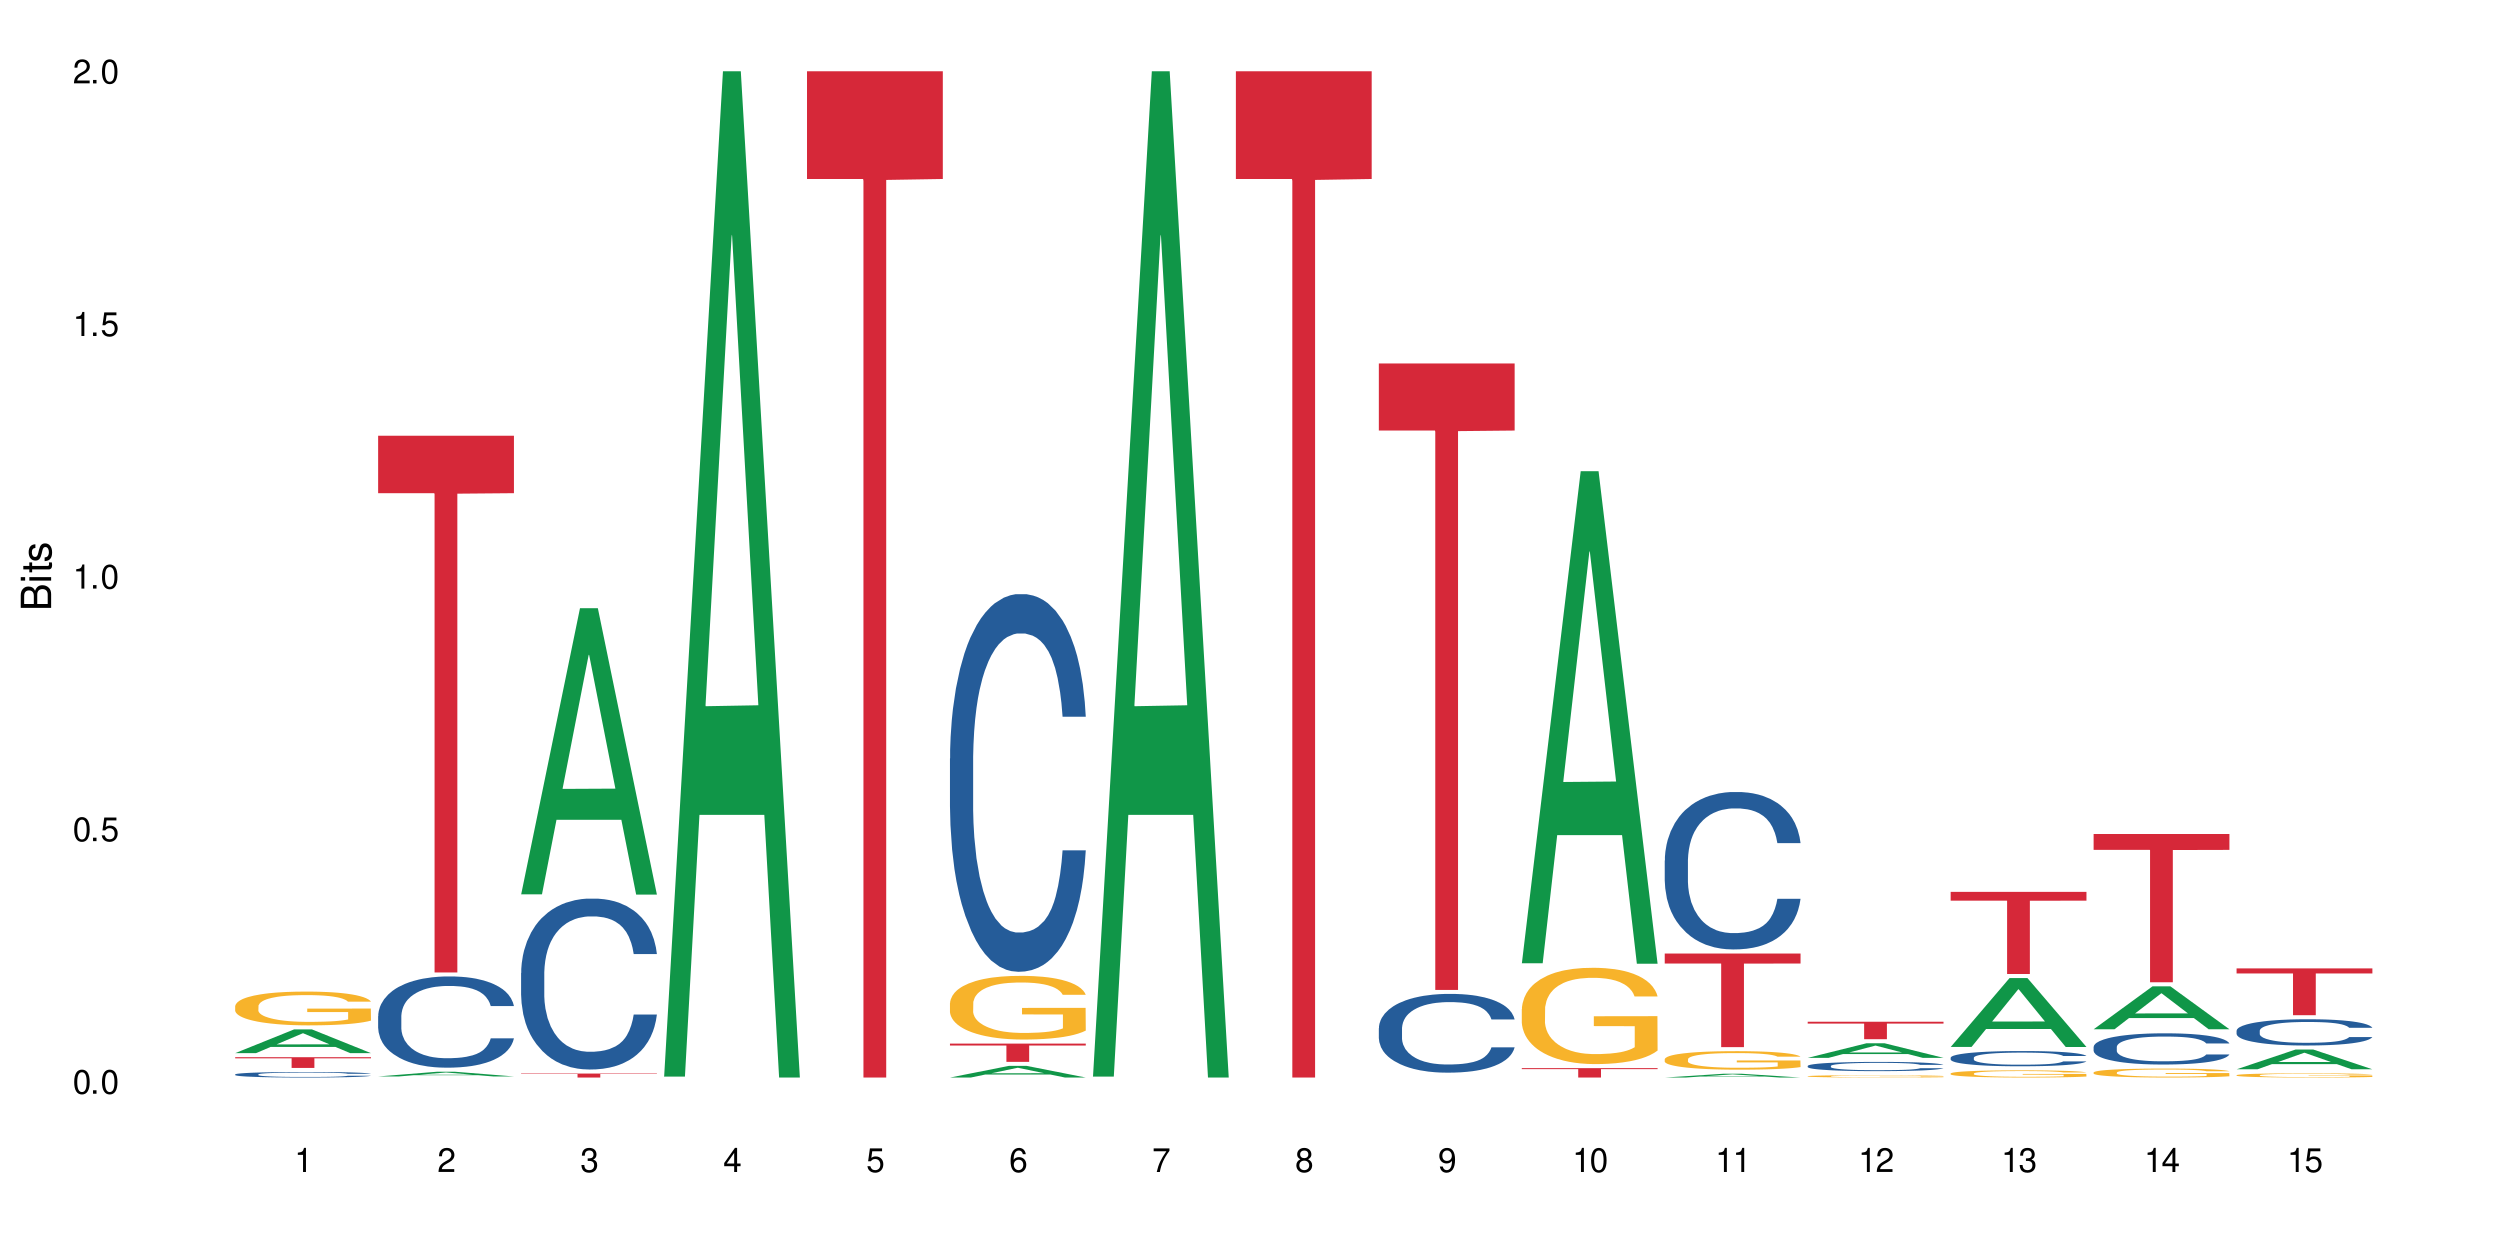 <?xml version="1.0" encoding="UTF-8"?>
<svg xmlns="http://www.w3.org/2000/svg" xmlns:xlink="http://www.w3.org/1999/xlink" width="720" height="360" viewBox="0 0 720 360">
<defs>
<g>
<g id="glyph-0-0">
</g>
<g id="glyph-0-1">
<path d="M 2.641 -6.938 C 2 -6.938 1.422 -6.656 1.078 -6.172 C 0.641 -5.562 0.406 -4.641 0.406 -3.359 C 0.406 -1.016 1.188 0.219 2.641 0.219 C 4.078 0.219 4.859 -1.016 4.859 -3.297 C 4.859 -4.641 4.656 -5.547 4.203 -6.172 C 3.844 -6.656 3.281 -6.938 2.641 -6.938 Z M 2.641 -6.188 C 3.547 -6.188 4 -5.25 4 -3.375 C 4 -1.406 3.562 -0.484 2.625 -0.484 C 1.734 -0.484 1.281 -1.438 1.281 -3.344 C 1.281 -5.25 1.734 -6.188 2.641 -6.188 Z M 2.641 -6.188 "/>
</g>
<g id="glyph-0-2">
<path d="M 1.828 -1 L 0.828 -1 L 0.828 0 L 1.828 0 Z M 1.828 -1 "/>
</g>
<g id="glyph-0-3">
<path d="M 4.562 -6.797 L 1.062 -6.797 L 0.547 -3.094 L 1.328 -3.094 C 1.719 -3.562 2.047 -3.734 2.578 -3.734 C 3.484 -3.734 4.062 -3.109 4.062 -2.094 C 4.062 -1.125 3.484 -0.531 2.578 -0.531 C 1.828 -0.531 1.375 -0.906 1.188 -1.672 L 0.328 -1.672 C 0.453 -1.109 0.547 -0.844 0.75 -0.594 C 1.125 -0.078 1.828 0.219 2.594 0.219 C 3.969 0.219 4.922 -0.781 4.922 -2.219 C 4.922 -3.562 4.031 -4.484 2.719 -4.484 C 2.25 -4.484 1.859 -4.359 1.469 -4.062 L 1.734 -5.969 L 4.562 -5.969 Z M 4.562 -6.797 "/>
</g>
<g id="glyph-0-4">
<path d="M 2.484 -4.938 L 2.484 0 L 3.328 0 L 3.328 -6.938 L 2.766 -6.938 C 2.469 -5.875 2.281 -5.734 0.984 -5.562 L 0.984 -4.938 Z M 2.484 -4.938 "/>
</g>
<g id="glyph-0-5">
<path d="M 4.859 -0.828 L 1.281 -0.828 C 1.359 -1.406 1.672 -1.781 2.5 -2.281 L 3.469 -2.828 C 4.406 -3.344 4.906 -4.062 4.906 -4.906 C 4.906 -5.484 4.672 -6.031 4.266 -6.406 C 3.859 -6.766 3.375 -6.938 2.719 -6.938 C 1.859 -6.938 1.219 -6.625 0.844 -6.031 C 0.609 -5.672 0.5 -5.234 0.484 -4.531 L 1.328 -4.531 C 1.359 -5.016 1.406 -5.281 1.531 -5.516 C 1.75 -5.938 2.188 -6.203 2.703 -6.203 C 3.469 -6.203 4.031 -5.641 4.031 -4.891 C 4.031 -4.344 3.719 -3.859 3.125 -3.516 L 2.234 -3 C 0.812 -2.172 0.406 -1.531 0.328 -0.016 L 4.859 -0.016 Z M 4.859 -0.828 "/>
</g>
<g id="glyph-0-6">
<path d="M 2.125 -3.188 L 2.578 -3.188 C 3.5 -3.188 3.984 -2.766 3.984 -1.922 C 3.984 -1.062 3.469 -0.531 2.594 -0.531 C 1.656 -0.531 1.203 -1 1.156 -2.016 L 0.312 -2.016 C 0.344 -1.453 0.438 -1.094 0.609 -0.781 C 0.953 -0.109 1.625 0.219 2.547 0.219 C 3.953 0.219 4.859 -0.625 4.859 -1.938 C 4.859 -2.828 4.516 -3.297 3.703 -3.594 C 4.344 -3.844 4.656 -4.328 4.656 -5.031 C 4.656 -6.219 3.875 -6.938 2.578 -6.938 C 1.203 -6.938 0.484 -6.172 0.453 -4.703 L 1.297 -4.703 C 1.312 -5.125 1.344 -5.359 1.453 -5.578 C 1.641 -5.969 2.062 -6.203 2.594 -6.203 C 3.344 -6.203 3.797 -5.75 3.797 -5 C 3.797 -4.516 3.609 -4.219 3.25 -4.047 C 3.016 -3.953 2.703 -3.922 2.125 -3.906 Z M 2.125 -3.188 "/>
</g>
<g id="glyph-0-7">
<path d="M 3.141 -1.672 L 3.141 0 L 3.984 0 L 3.984 -1.672 L 4.984 -1.672 L 4.984 -2.438 L 3.984 -2.438 L 3.984 -6.938 L 3.359 -6.938 L 0.266 -2.578 L 0.266 -1.672 Z M 3.141 -2.438 L 1 -2.438 L 3.141 -5.5 Z M 3.141 -2.438 "/>
</g>
<g id="glyph-0-8">
<path d="M 4.781 -5.125 C 4.609 -6.266 3.891 -6.938 2.844 -6.938 C 2.094 -6.938 1.422 -6.578 1.031 -5.953 C 0.594 -5.266 0.406 -4.422 0.406 -3.172 C 0.406 -2 0.578 -1.25 0.984 -0.641 C 1.359 -0.078 1.953 0.219 2.703 0.219 C 3.984 0.219 4.922 -0.75 4.922 -2.094 C 4.922 -3.375 4.062 -4.281 2.844 -4.281 C 2.172 -4.281 1.641 -4.031 1.281 -3.516 C 1.281 -5.234 1.828 -6.188 2.797 -6.188 C 3.391 -6.188 3.797 -5.797 3.938 -5.125 Z M 2.734 -3.531 C 3.547 -3.531 4.062 -2.953 4.062 -2.031 C 4.062 -1.156 3.484 -0.531 2.703 -0.531 C 1.922 -0.531 1.328 -1.188 1.328 -2.078 C 1.328 -2.938 1.906 -3.531 2.734 -3.531 Z M 2.734 -3.531 "/>
</g>
<g id="glyph-0-9">
<path d="M 4.984 -6.797 L 0.438 -6.797 L 0.438 -5.969 L 4.109 -5.969 C 2.5 -3.656 1.828 -2.234 1.328 0 L 2.219 0 C 2.594 -2.172 3.453 -4.047 4.984 -6.094 Z M 4.984 -6.797 "/>
</g>
<g id="glyph-0-10">
<path d="M 3.75 -3.656 C 4.469 -4.094 4.688 -4.438 4.688 -5.078 C 4.688 -6.172 3.844 -6.938 2.641 -6.938 C 1.438 -6.938 0.594 -6.172 0.594 -5.094 C 0.594 -4.438 0.812 -4.094 1.516 -3.656 C 0.734 -3.266 0.359 -2.703 0.359 -1.922 C 0.359 -0.656 1.281 0.219 2.641 0.219 C 3.984 0.219 4.922 -0.656 4.922 -1.922 C 4.922 -2.703 4.531 -3.266 3.75 -3.656 Z M 2.641 -6.188 C 3.359 -6.188 3.812 -5.75 3.812 -5.062 C 3.812 -4.406 3.344 -3.984 2.641 -3.984 C 1.922 -3.984 1.453 -4.406 1.453 -5.078 C 1.453 -5.75 1.922 -6.188 2.641 -6.188 Z M 2.641 -3.266 C 3.484 -3.266 4.062 -2.719 4.062 -1.906 C 4.062 -1.078 3.484 -0.531 2.625 -0.531 C 1.797 -0.531 1.219 -1.094 1.219 -1.906 C 1.219 -2.719 1.781 -3.266 2.641 -3.266 Z M 2.641 -3.266 "/>
</g>
<g id="glyph-0-11">
<path d="M 0.516 -1.578 C 0.672 -0.453 1.406 0.219 2.438 0.219 C 3.188 0.219 3.859 -0.141 4.266 -0.766 C 4.688 -1.453 4.891 -2.297 4.891 -3.547 C 4.891 -4.719 4.703 -5.453 4.312 -6.078 C 3.938 -6.641 3.344 -6.938 2.594 -6.938 C 1.297 -6.938 0.359 -5.969 0.359 -4.625 C 0.359 -3.344 1.234 -2.453 2.453 -2.453 C 3.094 -2.453 3.578 -2.672 4.016 -3.203 C 4 -1.484 3.469 -0.531 2.5 -0.531 C 1.906 -0.531 1.484 -0.906 1.359 -1.578 Z M 2.578 -6.203 C 3.375 -6.203 3.969 -5.531 3.969 -4.641 C 3.969 -3.797 3.391 -3.188 2.547 -3.188 C 1.734 -3.188 1.234 -3.766 1.234 -4.688 C 1.234 -5.562 1.797 -6.203 2.578 -6.203 Z M 2.578 -6.203 "/>
</g>
<g id="glyph-1-0">
</g>
<g id="glyph-1-1">
<path d="M 0 -0.953 L 0 -4.891 C 0 -5.719 -0.234 -6.344 -0.734 -6.797 C -1.188 -7.234 -1.812 -7.469 -2.5 -7.469 C -3.547 -7.469 -4.188 -7 -4.625 -5.875 C -4.984 -6.688 -5.625 -7.094 -6.531 -7.094 C -7.172 -7.094 -7.734 -6.859 -8.141 -6.391 C -8.562 -5.922 -8.75 -5.344 -8.75 -4.5 L -8.75 -0.953 Z M -4.984 -2.062 L -7.766 -2.062 L -7.766 -4.219 C -7.766 -4.844 -7.688 -5.203 -7.453 -5.5 C -7.219 -5.812 -6.859 -5.969 -6.375 -5.969 C -5.891 -5.969 -5.531 -5.812 -5.297 -5.5 C -5.062 -5.203 -4.984 -4.844 -4.984 -4.219 Z M -0.984 -2.062 L -4 -2.062 L -4 -4.781 C -4 -5.766 -3.438 -6.359 -2.484 -6.359 C -1.547 -6.359 -0.984 -5.766 -0.984 -4.781 Z M -0.984 -2.062 "/>
</g>
<g id="glyph-1-2">
<path d="M -6.281 -1.797 L -6.281 -0.797 L 0 -0.797 L 0 -1.797 Z M -8.75 -1.797 L -8.75 -0.797 L -7.484 -0.797 L -7.484 -1.797 Z M -8.75 -1.797 "/>
</g>
<g id="glyph-1-3">
<path d="M -6.281 -3.047 L -6.281 -2.016 L -8.016 -2.016 L -8.016 -1.016 L -6.281 -1.016 L -6.281 -0.172 L -5.469 -0.172 L -5.469 -1.016 L -0.719 -1.016 C -0.078 -1.016 0.281 -1.453 0.281 -2.234 C 0.281 -2.5 0.25 -2.719 0.188 -3.047 L -0.641 -3.047 C -0.609 -2.906 -0.594 -2.766 -0.594 -2.562 C -0.594 -2.141 -0.719 -2.016 -1.156 -2.016 L -5.469 -2.016 L -5.469 -3.047 Z M -6.281 -3.047 "/>
</g>
<g id="glyph-1-4">
<path d="M -4.531 -5.25 C -5.766 -5.25 -6.469 -4.422 -6.469 -2.969 C -6.469 -1.516 -5.719 -0.562 -4.547 -0.562 C -3.562 -0.562 -3.094 -1.062 -2.734 -2.562 L -2.516 -3.484 C -2.344 -4.188 -2.094 -4.469 -1.641 -4.469 C -1.047 -4.469 -0.641 -3.875 -0.641 -3 C -0.641 -2.453 -0.797 -2 -1.062 -1.75 C -1.25 -1.594 -1.422 -1.531 -1.875 -1.469 L -1.875 -0.406 C -0.422 -0.453 0.281 -1.266 0.281 -2.922 C 0.281 -4.5 -0.5 -5.516 -1.719 -5.516 C -2.656 -5.516 -3.172 -4.984 -3.469 -3.734 L -3.703 -2.766 C -3.891 -1.953 -4.156 -1.609 -4.594 -1.609 C -5.188 -1.609 -5.547 -2.125 -5.547 -2.938 C -5.547 -3.75 -5.203 -4.172 -4.531 -4.203 Z M -4.531 -5.25 "/>
</g>
</g>
</defs>
<rect x="-72" y="-36" width="864" height="432" fill="rgb(100%, 100%, 100%)" fill-opacity="1"/>
<path fill-rule="nonzero" fill="rgb(6.275%, 58.824%, 28.235%)" fill-opacity="1" d="M 67.73 303.297 L 67.773 303.289 L 84.695 296.469 L 89.836 296.469 L 106.844 303.305 L 100.867 303.305 L 96.605 301.52 L 77.926 301.52 L 73.75 303.297 L 67.73 303.297 L 79.723 300.781 L 94.895 300.773 L 87.328 297.586 L 87.246 297.582 L 87.16 297.602 L 79.684 300.773 L 79.723 300.781 Z M 67.73 303.297 "/>
<path fill-rule="nonzero" fill="rgb(14.51%, 36.078%, 60%)" fill-opacity="1" d="M 67.73 309.426 L 67.777 309.426 L 67.777 309.391 L 67.922 309.332 L 68.254 309.262 L 68.59 309.215 L 69.449 309.129 L 70.641 309.047 L 71.879 308.98 L 72.785 308.941 L 73.598 308.914 L 75.457 308.859 L 76.652 308.832 L 77.938 308.805 L 79.512 308.781 L 80.656 308.766 L 83.234 308.742 L 85.141 308.734 L 86.621 308.727 L 89.816 308.727 L 91.723 308.734 L 93.105 308.742 L 94.633 308.754 L 95.922 308.766 L 98.164 308.797 L 100.168 308.84 L 101.074 308.863 L 102.504 308.91 L 103.602 308.953 L 104.363 308.992 L 105.223 309.047 L 105.984 309.109 L 106.559 309.188 L 106.844 309.25 L 100.168 309.25 L 99.832 309.191 L 99.449 309.145 L 98.734 309.086 L 98.02 309.043 L 97.02 309 L 96.113 308.973 L 94.871 308.945 L 93.773 308.926 L 92.629 308.914 L 91.531 308.906 L 89.434 308.895 L 87 308.895 L 86.094 308.898 L 84.234 308.91 L 83.234 308.922 L 81.801 308.941 L 80.801 308.961 L 79.609 308.988 L 78.797 309.016 L 77.797 309.051 L 77.078 309.086 L 76.27 309.133 L 75.793 309.172 L 75.363 309.211 L 74.98 309.262 L 74.695 309.312 L 74.504 309.367 L 74.41 309.418 L 74.41 309.645 L 74.504 309.699 L 74.742 309.762 L 75.363 309.852 L 76.27 309.93 L 77.32 309.988 L 78.32 310.035 L 78.891 310.055 L 79.656 310.078 L 80.848 310.105 L 82.566 310.137 L 83.566 310.148 L 85.094 310.16 L 86.668 310.164 L 88.766 310.164 L 90.625 310.16 L 91.867 310.152 L 93.156 310.141 L 94.918 310.117 L 96.016 310.094 L 96.969 310.062 L 97.688 310.035 L 98.164 310.012 L 98.879 309.969 L 99.449 309.918 L 99.879 309.867 L 100.168 309.816 L 106.844 309.816 L 106.559 309.875 L 106.129 309.934 L 105.699 309.977 L 105.031 310.027 L 104.27 310.07 L 103.172 310.121 L 102.266 310.156 L 101.074 310.191 L 99.977 310.223 L 98.781 310.246 L 97.02 310.273 L 95.875 310.289 L 94.633 310.305 L 93.156 310.316 L 91.293 310.324 L 89.289 310.332 L 87.43 310.332 L 85.426 310.328 L 83.949 310.324 L 81.992 310.309 L 79.559 310.285 L 77.797 310.258 L 76.414 310.227 L 75.219 310.199 L 73.883 310.16 L 72.168 310.094 L 71.117 310.047 L 70.402 310.004 L 69.59 309.945 L 69.02 309.895 L 68.352 309.812 L 67.875 309.711 L 67.73 309.629 Z M 67.73 309.426 "/>
<path fill-rule="nonzero" fill="rgb(96.863%, 70.196%, 16.863%)" fill-opacity="1" d="M 67.73 289.742 L 67.777 289.734 L 67.777 289.555 L 67.969 289.156 L 68.445 288.605 L 69.066 288.152 L 69.734 287.797 L 70.164 287.609 L 70.879 287.344 L 71.5 287.148 L 73.074 286.746 L 75.078 286.375 L 76.172 286.215 L 77.414 286.062 L 79.18 285.895 L 79.988 285.832 L 82.469 285.691 L 85.285 285.602 L 88.383 285.574 L 89.816 285.582 L 91.77 285.617 L 94.441 285.719 L 95.969 285.805 L 97.16 285.895 L 98.402 286.012 L 99.926 286.188 L 101.359 286.402 L 102.504 286.613 L 103.648 286.883 L 104.602 287.164 L 105.414 287.477 L 106.129 287.852 L 106.559 288.16 L 106.844 288.473 L 100.215 288.473 L 99.832 288.16 L 99.402 287.922 L 98.688 287.629 L 97.973 287.414 L 97.258 287.246 L 95.922 287.016 L 94.777 286.871 L 93.344 286.746 L 91.961 286.668 L 90.387 286.613 L 89.434 286.598 L 86.906 286.598 L 84.617 286.66 L 83.281 286.73 L 82.328 286.801 L 80.992 286.934 L 80.18 287.043 L 79.703 287.113 L 78.273 287.387 L 77.32 287.637 L 76.793 287.805 L 76.125 288.07 L 75.648 288.312 L 75.125 288.668 L 74.84 288.934 L 74.457 289.539 L 74.41 291.137 L 74.551 291.477 L 74.84 291.84 L 75.219 292.16 L 75.793 292.5 L 76.363 292.758 L 77.367 293.102 L 78.227 293.332 L 78.891 293.484 L 80.18 293.727 L 80.703 293.805 L 81.945 293.965 L 83.234 294.09 L 84.809 294.195 L 86 294.25 L 87.906 294.293 L 90.34 294.293 L 93.203 294.238 L 95.016 294.168 L 96.254 294.098 L 97.066 294.035 L 98.066 293.938 L 98.781 293.848 L 99.449 293.75 L 100.262 293.602 L 100.262 291.477 L 88.48 291.469 L 88.48 290.473 L 106.797 290.465 L 106.844 293.938 L 105.844 294.18 L 104.602 294.41 L 103.41 294.586 L 102.168 294.738 L 100.406 294.906 L 98.973 295.012 L 96.781 295.137 L 94.777 295.219 L 92.676 295.27 L 90.816 295.297 L 88.621 295.309 L 86.668 295.289 L 84.57 295.234 L 82.898 295.164 L 81.371 295.074 L 79.848 294.961 L 77.938 294.773 L 76.699 294.621 L 75.41 294.438 L 74.121 294.215 L 72.977 293.973 L 72.215 293.785 L 71.453 293.574 L 70.641 293.309 L 69.879 293.004 L 69.305 292.73 L 68.781 292.418 L 68.398 292.125 L 68.016 291.727 L 67.828 291.406 L 67.73 291.129 Z M 67.73 289.742 "/>
<path fill-rule="nonzero" fill="rgb(83.922%, 15.686%, 22.353%)" fill-opacity="1" d="M 67.73 304.465 L 106.844 304.465 L 106.844 304.797 L 90.543 304.801 L 90.543 307.566 L 83.984 307.566 L 83.984 304.805 L 83.891 304.797 L 67.73 304.797 Z M 67.73 304.465 "/>
<path fill-rule="nonzero" fill="rgb(6.275%, 58.824%, 28.235%)" fill-opacity="1" d="M 108.902 310.016 L 108.945 310.016 L 125.867 308.66 L 131.008 308.66 L 148.016 310.016 L 142.039 310.016 L 137.777 309.664 L 119.098 309.664 L 114.922 310.016 L 108.902 310.016 L 120.895 309.516 L 136.062 309.516 L 128.5 308.879 L 128.418 308.879 L 128.332 308.883 L 120.855 309.516 L 120.895 309.516 Z M 108.902 310.016 "/>
<path fill-rule="nonzero" fill="rgb(14.51%, 36.078%, 60%)" fill-opacity="1" d="M 108.902 292.66 L 108.949 292.633 L 108.949 292.059 L 109.094 291.145 L 109.426 289.992 L 109.762 289.203 L 110.621 287.785 L 111.812 286.418 L 113.051 285.359 L 113.957 284.734 L 114.77 284.254 L 116.629 283.367 L 117.82 282.91 L 119.109 282.504 L 120.684 282.094 L 121.828 281.855 L 124.406 281.473 L 126.312 281.305 L 127.793 281.23 L 130.988 281.23 L 132.895 281.328 L 134.277 281.445 L 135.805 281.641 L 137.094 281.855 L 139.336 282.383 L 141.336 283.055 L 142.242 283.441 L 143.676 284.184 L 144.773 284.902 L 145.535 285.527 L 146.395 286.418 L 147.156 287.496 L 147.73 288.723 L 148.016 289.754 L 141.336 289.754 L 141.004 288.793 L 140.621 288.051 L 139.906 287.066 L 139.191 286.367 L 138.191 285.672 L 137.285 285.215 L 136.043 284.762 L 134.945 284.473 L 133.801 284.254 L 132.703 284.113 L 130.605 283.969 L 128.172 283.969 L 127.266 284.016 L 125.406 284.207 L 124.406 284.375 L 122.973 284.711 L 121.973 285.023 L 120.781 285.504 L 119.969 285.914 L 118.969 286.535 L 118.25 287.09 L 117.441 287.883 L 116.965 288.48 L 116.535 289.152 L 116.152 289.945 L 115.867 290.785 L 115.676 291.676 L 115.582 292.539 L 115.582 296.258 L 115.676 297.125 L 115.914 298.133 L 116.535 299.598 L 117.441 300.867 L 118.488 301.879 L 119.492 302.598 L 120.062 302.934 L 120.828 303.316 L 122.02 303.797 L 123.738 304.277 L 124.738 304.469 L 126.266 304.664 L 127.84 304.758 L 129.938 304.758 L 131.797 304.664 L 133.039 304.543 L 134.324 304.352 L 136.09 303.941 L 137.188 303.559 L 138.141 303.102 L 138.859 302.645 L 139.336 302.262 L 140.051 301.516 L 140.621 300.699 L 141.051 299.859 L 141.336 299.043 L 148.016 299.043 L 147.73 300.004 L 147.301 300.941 L 146.871 301.637 L 146.203 302.477 L 145.441 303.223 L 144.344 304.062 L 143.438 304.613 L 142.242 305.215 L 141.148 305.672 L 139.953 306.078 L 138.191 306.559 L 137.043 306.797 L 135.805 307.016 L 134.324 307.207 L 132.465 307.375 L 130.461 307.473 L 128.602 307.496 L 126.598 307.445 L 125.121 307.352 L 123.164 307.137 L 120.73 306.703 L 118.969 306.246 L 117.582 305.789 L 116.391 305.309 L 115.055 304.664 L 113.34 303.605 L 112.289 302.789 L 111.574 302.117 L 110.762 301.18 L 110.191 300.34 L 109.523 298.996 L 109.047 297.293 L 108.902 295.973 Z M 108.902 292.66 "/>
<path fill-rule="nonzero" fill="rgb(83.922%, 15.686%, 22.353%)" fill-opacity="1" d="M 108.902 125.488 L 148.016 125.488 L 148.016 142.035 L 131.715 142.18 L 131.715 280.066 L 125.156 280.066 L 125.156 142.324 L 125.062 142.035 L 108.902 142.035 Z M 108.902 125.488 "/>
<path fill-rule="nonzero" fill="rgb(6.275%, 58.824%, 28.235%)" fill-opacity="1" d="M 150.074 257.566 L 150.117 257.488 L 167.039 175.152 L 172.18 175.152 L 189.188 257.645 L 183.211 257.645 L 178.949 236.109 L 160.27 236.109 L 156.09 257.566 L 150.074 257.566 L 162.066 227.203 L 177.234 227.125 L 169.672 188.629 L 169.59 188.551 L 169.504 188.785 L 162.027 227.125 L 162.066 227.203 Z M 150.074 257.566 "/>
<path fill-rule="nonzero" fill="rgb(14.51%, 36.078%, 60%)" fill-opacity="1" d="M 150.074 280.219 L 150.121 280.176 L 150.121 279.098 L 150.266 277.387 L 150.598 275.227 L 150.934 273.742 L 151.793 271.09 L 152.984 268.523 L 154.223 266.543 L 155.129 265.375 L 155.941 264.477 L 157.801 262.812 L 158.992 261.957 L 160.281 261.191 L 161.855 260.426 L 163 259.977 L 165.578 259.258 L 167.484 258.941 L 168.965 258.809 L 172.16 258.809 L 174.066 258.988 L 175.449 259.211 L 176.977 259.57 L 178.266 259.977 L 180.508 260.965 L 182.508 262.227 L 183.414 262.945 L 184.848 264.34 L 185.945 265.691 L 186.707 266.859 L 187.566 268.523 L 188.328 270.547 L 188.902 272.844 L 189.188 274.777 L 182.508 274.777 L 182.176 272.977 L 181.793 271.582 L 181.078 269.738 L 180.363 268.434 L 179.359 267.129 L 178.453 266.273 L 177.215 265.422 L 176.117 264.879 L 174.973 264.477 L 173.875 264.207 L 171.777 263.938 L 169.344 263.938 L 168.438 264.027 L 166.578 264.387 L 165.578 264.699 L 164.145 265.332 L 163.145 265.914 L 161.953 266.816 L 161.141 267.578 L 160.137 268.75 L 159.422 269.785 L 158.613 271.27 L 158.137 272.395 L 157.707 273.652 L 157.324 275.137 L 157.039 276.711 L 156.848 278.375 L 156.754 279.996 L 156.754 286.969 L 156.848 288.586 L 157.086 290.477 L 157.707 293.223 L 158.613 295.605 L 159.66 297.496 L 160.664 298.844 L 161.234 299.473 L 162 300.195 L 163.191 301.094 L 164.91 301.992 L 165.91 302.352 L 167.438 302.715 L 169.012 302.895 L 171.109 302.895 L 172.969 302.715 L 174.211 302.488 L 175.496 302.129 L 177.262 301.363 L 178.359 300.645 L 179.312 299.789 L 180.027 298.934 L 180.508 298.215 L 181.223 296.82 L 181.793 295.289 L 182.223 293.715 L 182.508 292.188 L 189.188 292.188 L 188.902 293.984 L 188.473 295.742 L 188.043 297.047 L 187.375 298.621 L 186.613 300.016 L 185.516 301.59 L 184.609 302.625 L 183.414 303.746 L 182.32 304.602 L 181.125 305.367 L 179.359 306.266 L 178.215 306.719 L 176.977 307.121 L 175.496 307.48 L 173.637 307.797 L 171.633 307.977 L 169.773 308.023 L 167.77 307.93 L 166.293 307.75 L 164.336 307.348 L 161.902 306.535 L 160.137 305.684 L 158.754 304.828 L 157.562 303.93 L 156.227 302.715 L 154.512 300.734 L 153.461 299.203 L 152.746 297.945 L 151.934 296.191 L 151.363 294.617 L 150.695 292.098 L 150.219 288.902 L 150.074 286.43 Z M 150.074 280.219 "/>
<path fill-rule="nonzero" fill="rgb(83.922%, 15.686%, 22.353%)" fill-opacity="1" d="M 150.074 309.184 L 189.188 309.184 L 189.188 309.309 L 172.887 309.309 L 172.887 310.332 L 166.328 310.332 L 166.328 309.309 L 150.074 309.309 Z M 150.074 309.184 "/>
<path fill-rule="nonzero" fill="rgb(6.275%, 58.824%, 28.235%)" fill-opacity="1" d="M 191.246 310.059 L 191.289 309.789 L 208.211 20.527 L 213.352 20.527 L 230.359 310.332 L 224.383 310.332 L 220.121 234.684 L 201.441 234.684 L 197.262 310.059 L 191.246 310.059 L 203.238 203.391 L 218.406 203.117 L 210.844 67.875 L 210.762 67.602 L 210.676 68.418 L 203.195 203.117 L 203.238 203.391 Z M 191.246 310.059 "/>
<path fill-rule="nonzero" fill="rgb(83.922%, 15.686%, 22.353%)" fill-opacity="1" d="M 232.418 20.527 L 271.531 20.527 L 271.531 51.547 L 255.23 51.82 L 255.23 310.332 L 248.672 310.332 L 248.672 52.094 L 248.574 51.547 L 232.418 51.547 Z M 232.418 20.527 "/>
<path fill-rule="nonzero" fill="rgb(6.275%, 58.824%, 28.235%)" fill-opacity="1" d="M 273.59 310.328 L 273.629 310.324 L 290.555 306.977 L 295.695 306.977 L 312.703 310.332 L 306.727 310.332 L 302.465 309.457 L 283.785 309.457 L 279.605 310.328 L 273.59 310.328 L 285.582 309.094 L 300.75 309.09 L 293.188 307.523 L 293.105 307.52 L 293.02 307.531 L 285.539 309.09 L 285.582 309.094 Z M 273.59 310.328 "/>
<path fill-rule="nonzero" fill="rgb(14.51%, 36.078%, 60%)" fill-opacity="1" d="M 273.59 218.449 L 273.637 218.352 L 273.637 215.965 L 273.781 212.188 L 274.113 207.418 L 274.449 204.137 L 275.305 198.27 L 276.5 192.605 L 277.738 188.23 L 278.645 185.648 L 279.457 183.66 L 281.316 179.98 L 282.508 178.094 L 283.797 176.402 L 285.371 174.715 L 286.516 173.719 L 289.09 172.129 L 291 171.434 L 292.477 171.133 L 295.672 171.133 L 297.582 171.531 L 298.965 172.027 L 300.492 172.824 L 301.777 173.719 L 304.02 175.906 L 306.023 178.688 L 306.93 180.281 L 308.363 183.359 L 309.457 186.344 L 310.223 188.926 L 311.082 192.605 L 311.844 197.078 L 312.414 202.148 L 312.703 206.422 L 306.023 206.422 L 305.691 202.445 L 305.309 199.363 L 304.594 195.289 L 303.879 192.406 L 302.875 189.523 L 301.969 187.637 L 300.73 185.746 L 299.633 184.555 L 298.488 183.66 L 297.391 183.062 L 295.293 182.465 L 292.859 182.465 L 291.953 182.664 L 290.094 183.461 L 289.09 184.156 L 287.66 185.547 L 286.66 186.84 L 285.465 188.828 L 284.656 190.52 L 283.652 193.102 L 282.938 195.391 L 282.129 198.668 L 281.648 201.152 L 281.223 203.938 L 280.84 207.219 L 280.555 210.695 L 280.363 214.375 L 280.266 217.953 L 280.266 233.359 L 280.363 236.938 L 280.602 241.113 L 281.223 247.176 L 282.129 252.445 L 283.176 256.621 L 284.18 259.602 L 284.75 260.996 L 285.516 262.586 L 286.707 264.574 L 288.422 266.562 L 289.426 267.355 L 290.953 268.152 L 292.527 268.551 L 294.625 268.551 L 296.484 268.152 L 297.727 267.656 L 299.012 266.859 L 300.777 265.168 L 301.875 263.578 L 302.828 261.691 L 303.543 259.801 L 304.02 258.211 L 304.738 255.129 L 305.309 251.75 L 305.738 248.27 L 306.023 244.891 L 312.703 244.891 L 312.414 248.867 L 311.988 252.742 L 311.559 255.625 L 310.891 259.105 L 310.125 262.188 L 309.027 265.668 L 308.121 267.953 L 306.93 270.438 L 305.832 272.328 L 304.641 274.016 L 302.875 276.004 L 301.73 277 L 300.492 277.895 L 299.012 278.688 L 297.152 279.383 L 295.148 279.781 L 293.289 279.883 L 291.285 279.684 L 289.805 279.285 L 287.852 278.391 L 285.418 276.602 L 283.652 274.711 L 282.27 272.824 L 281.078 270.836 L 279.742 268.152 L 278.023 263.777 L 276.977 260.398 L 276.262 257.613 L 275.449 253.738 L 274.875 250.258 L 274.211 244.691 L 273.73 237.637 L 273.59 232.168 Z M 273.59 218.449 "/>
<path fill-rule="nonzero" fill="rgb(96.863%, 70.196%, 16.863%)" fill-opacity="1" d="M 273.59 288.902 L 273.637 288.887 L 273.637 288.551 L 273.828 287.797 L 274.305 286.758 L 274.926 285.902 L 275.594 285.234 L 276.023 284.883 L 276.738 284.379 L 277.355 284.012 L 278.93 283.258 L 280.934 282.551 L 282.031 282.25 L 283.273 281.965 L 285.035 281.648 L 285.848 281.531 L 288.328 281.262 L 291.141 281.094 L 294.242 281.047 L 295.672 281.062 L 297.629 281.129 L 300.301 281.312 L 301.828 281.48 L 303.02 281.648 L 304.258 281.867 L 305.785 282.199 L 307.215 282.602 L 308.363 283.004 L 309.508 283.508 L 310.461 284.043 L 311.27 284.629 L 311.988 285.332 L 312.414 285.922 L 312.703 286.508 L 306.07 286.508 L 305.691 285.922 L 305.262 285.469 L 304.547 284.914 L 303.832 284.512 L 303.113 284.195 L 301.777 283.758 L 300.633 283.492 L 299.203 283.258 L 297.82 283.105 L 296.246 283.004 L 295.293 282.973 L 292.766 282.973 L 290.473 283.09 L 289.141 283.223 L 288.184 283.355 L 286.848 283.609 L 286.039 283.809 L 285.562 283.941 L 284.129 284.461 L 283.176 284.93 L 282.652 285.25 L 281.984 285.754 L 281.508 286.203 L 280.98 286.875 L 280.695 287.379 L 280.316 288.516 L 280.266 291.531 L 280.41 292.168 L 280.695 292.855 L 281.078 293.457 L 281.648 294.094 L 282.223 294.582 L 283.223 295.234 L 284.082 295.668 L 284.75 295.953 L 286.039 296.406 L 286.562 296.559 L 287.805 296.859 L 289.09 297.094 L 290.664 297.293 L 291.859 297.395 L 293.766 297.48 L 296.199 297.48 L 299.059 297.379 L 300.871 297.246 L 302.113 297.109 L 302.922 296.992 L 303.926 296.809 L 304.641 296.641 L 305.309 296.457 L 306.121 296.172 L 306.121 292.168 L 294.34 292.152 L 294.34 290.277 L 312.656 290.258 L 312.703 296.809 L 311.699 297.262 L 310.461 297.695 L 309.27 298.031 L 308.027 298.316 L 306.262 298.637 L 304.832 298.836 L 302.637 299.07 L 300.633 299.223 L 298.535 299.32 L 296.676 299.371 L 294.48 299.391 L 292.527 299.355 L 290.426 299.254 L 288.758 299.121 L 287.23 298.953 L 285.703 298.734 L 283.797 298.383 L 282.555 298.098 L 281.27 297.746 L 279.98 297.328 L 278.836 296.875 L 278.074 296.523 L 277.309 296.121 L 276.5 295.621 L 275.734 295.051 L 275.164 294.531 L 274.637 293.945 L 274.258 293.391 L 273.875 292.637 L 273.684 292.035 L 273.59 291.516 Z M 273.59 288.902 "/>
<path fill-rule="nonzero" fill="rgb(83.922%, 15.686%, 22.353%)" fill-opacity="1" d="M 273.59 300.555 L 312.703 300.555 L 312.703 301.117 L 296.402 301.121 L 296.402 305.812 L 289.844 305.812 L 289.844 301.125 L 289.746 301.117 L 273.59 301.117 Z M 273.59 300.555 "/>
<path fill-rule="nonzero" fill="rgb(6.275%, 58.824%, 28.235%)" fill-opacity="1" d="M 314.762 310.059 L 314.801 309.789 L 331.727 20.527 L 336.867 20.527 L 353.875 310.332 L 347.898 310.332 L 343.637 234.684 L 324.957 234.684 L 320.777 310.059 L 314.762 310.059 L 326.754 203.391 L 341.922 203.117 L 334.359 67.875 L 334.273 67.602 L 334.191 68.418 L 326.711 203.117 L 326.754 203.391 Z M 314.762 310.059 "/>
<path fill-rule="nonzero" fill="rgb(83.922%, 15.686%, 22.353%)" fill-opacity="1" d="M 355.934 20.527 L 395.047 20.527 L 395.047 51.547 L 378.746 51.82 L 378.746 310.332 L 372.188 310.332 L 372.188 52.094 L 372.09 51.547 L 355.934 51.547 Z M 355.934 20.527 "/>
<path fill-rule="nonzero" fill="rgb(14.51%, 36.078%, 60%)" fill-opacity="1" d="M 397.105 296.121 L 397.152 296.102 L 397.152 295.605 L 397.293 294.816 L 397.629 293.824 L 397.961 293.137 L 398.82 291.914 L 400.012 290.734 L 401.254 289.824 L 402.16 289.285 L 402.973 288.871 L 404.832 288.102 L 406.023 287.707 L 407.312 287.355 L 408.887 287.004 L 410.031 286.797 L 412.605 286.465 L 414.516 286.32 L 415.992 286.258 L 419.188 286.258 L 421.098 286.34 L 422.48 286.445 L 424.008 286.609 L 425.293 286.797 L 427.535 287.254 L 429.539 287.832 L 430.445 288.164 L 431.875 288.809 L 432.973 289.43 L 433.738 289.969 L 434.594 290.734 L 435.359 291.668 L 435.93 292.723 L 436.219 293.613 L 429.539 293.613 L 429.207 292.785 L 428.824 292.145 L 428.109 291.293 L 427.395 290.691 L 426.391 290.094 L 425.484 289.699 L 424.246 289.305 L 423.148 289.055 L 422.004 288.871 L 420.906 288.746 L 418.809 288.621 L 416.375 288.621 L 415.469 288.66 L 413.609 288.828 L 412.605 288.973 L 411.176 289.262 L 410.172 289.531 L 408.98 289.945 L 408.172 290.301 L 407.168 290.84 L 406.453 291.316 L 405.641 292 L 405.164 292.516 L 404.734 293.098 L 404.355 293.781 L 404.066 294.508 L 403.879 295.273 L 403.781 296.02 L 403.781 299.23 L 403.879 299.977 L 404.117 300.848 L 404.734 302.113 L 405.641 303.211 L 406.691 304.082 L 407.691 304.703 L 408.266 304.992 L 409.027 305.324 L 410.223 305.738 L 411.938 306.152 L 412.941 306.32 L 414.465 306.484 L 416.039 306.566 L 418.141 306.566 L 420 306.484 L 421.238 306.383 L 422.527 306.215 L 424.293 305.863 L 425.391 305.531 L 426.344 305.137 L 427.059 304.742 L 427.535 304.414 L 428.25 303.77 L 428.824 303.066 L 429.254 302.34 L 429.539 301.637 L 436.219 301.637 L 435.93 302.465 L 435.5 303.273 L 435.07 303.875 L 434.406 304.598 L 433.641 305.242 L 432.543 305.965 L 431.637 306.445 L 430.445 306.961 L 429.348 307.355 L 428.156 307.707 L 426.391 308.121 L 425.246 308.328 L 424.008 308.516 L 422.527 308.68 L 420.668 308.828 L 418.664 308.91 L 416.805 308.93 L 414.801 308.891 L 413.32 308.805 L 411.367 308.621 L 408.934 308.246 L 407.168 307.852 L 405.785 307.457 L 404.594 307.043 L 403.258 306.484 L 401.539 305.574 L 400.492 304.867 L 399.773 304.289 L 398.965 303.48 L 398.391 302.754 L 397.723 301.594 L 397.246 300.121 L 397.105 298.984 Z M 397.105 296.121 "/>
<path fill-rule="nonzero" fill="rgb(83.922%, 15.686%, 22.353%)" fill-opacity="1" d="M 397.105 104.684 L 436.219 104.684 L 436.219 123.996 L 419.914 124.164 L 419.914 285.094 L 413.359 285.094 L 413.359 124.332 L 413.262 123.996 L 397.105 123.996 Z M 397.105 104.684 "/>
<path fill-rule="nonzero" fill="rgb(6.275%, 58.824%, 28.235%)" fill-opacity="1" d="M 438.277 277.426 L 438.316 277.293 L 455.242 135.703 L 460.383 135.703 L 477.387 277.559 L 471.414 277.559 L 467.152 240.527 L 448.473 240.527 L 444.293 277.426 L 438.277 277.426 L 450.27 225.211 L 465.438 225.078 L 457.875 158.879 L 457.789 158.746 L 457.707 159.145 L 450.227 225.078 L 450.27 225.211 Z M 438.277 277.426 "/>
<path fill-rule="nonzero" fill="rgb(96.863%, 70.196%, 16.863%)" fill-opacity="1" d="M 438.277 290.602 L 438.324 290.578 L 438.324 290.07 L 438.516 288.93 L 438.992 287.359 L 439.609 286.066 L 440.277 285.055 L 440.707 284.523 L 441.422 283.762 L 442.043 283.207 L 443.617 282.066 L 445.621 281 L 446.719 280.547 L 447.957 280.113 L 449.723 279.633 L 450.535 279.457 L 453.016 279.051 L 455.828 278.797 L 458.93 278.723 L 460.359 278.746 L 462.316 278.848 L 464.988 279.125 L 466.512 279.379 L 467.707 279.633 L 468.945 279.961 L 470.473 280.469 L 471.902 281.078 L 473.047 281.684 L 474.191 282.445 L 475.148 283.254 L 475.957 284.141 L 476.672 285.207 L 477.102 286.094 L 477.387 286.98 L 470.758 286.98 L 470.375 286.094 L 469.949 285.41 L 469.23 284.574 L 468.516 283.965 L 467.801 283.484 L 466.465 282.824 L 465.32 282.418 L 463.891 282.066 L 462.508 281.836 L 460.934 281.684 L 459.977 281.633 L 457.449 281.633 L 455.16 281.812 L 453.824 282.016 L 452.871 282.219 L 451.535 282.598 L 450.727 282.902 L 450.246 283.105 L 448.816 283.891 L 447.863 284.598 L 447.34 285.078 L 446.672 285.84 L 446.195 286.523 L 445.668 287.535 L 445.383 288.297 L 445 290.02 L 444.953 294.578 L 445.098 295.543 L 445.383 296.578 L 445.766 297.492 L 446.336 298.453 L 446.91 299.188 L 447.91 300.176 L 448.77 300.836 L 449.438 301.266 L 450.727 301.949 L 451.25 302.18 L 452.488 302.633 L 453.777 302.988 L 455.352 303.293 L 456.543 303.445 L 458.453 303.57 L 460.883 303.57 L 463.746 303.418 L 465.559 303.215 L 466.801 303.016 L 467.609 302.836 L 468.613 302.559 L 469.328 302.305 L 469.996 302.027 L 470.805 301.594 L 470.805 295.543 L 459.023 295.516 L 459.023 292.68 L 477.34 292.652 L 477.387 302.559 L 476.387 303.242 L 475.148 303.902 L 473.953 304.406 L 472.715 304.836 L 470.949 305.32 L 469.52 305.625 L 467.324 305.977 L 465.32 306.207 L 463.223 306.359 L 461.363 306.434 L 459.168 306.461 L 457.211 306.41 L 455.113 306.258 L 453.445 306.055 L 451.918 305.801 L 450.391 305.473 L 448.484 304.938 L 447.242 304.508 L 445.953 303.977 L 444.668 303.344 L 443.523 302.66 L 442.758 302.129 L 441.996 301.52 L 441.184 300.758 L 440.422 299.898 L 439.848 299.113 L 439.324 298.227 L 438.941 297.391 L 438.562 296.25 L 438.371 295.34 L 438.277 294.555 Z M 438.277 290.602 "/>
<path fill-rule="nonzero" fill="rgb(83.922%, 15.686%, 22.353%)" fill-opacity="1" d="M 438.277 307.621 L 477.387 307.621 L 477.387 307.914 L 461.086 307.914 L 461.086 310.332 L 454.527 310.332 L 454.527 307.918 L 454.434 307.914 L 438.277 307.914 Z M 438.277 307.621 "/>
<path fill-rule="nonzero" fill="rgb(6.275%, 58.824%, 28.235%)" fill-opacity="1" d="M 479.445 310.332 L 479.488 310.332 L 496.414 309.234 L 501.551 309.234 L 518.559 310.332 L 512.586 310.332 L 508.32 310.047 L 489.645 310.047 L 485.465 310.332 L 479.445 310.332 L 491.441 309.926 L 506.609 309.926 L 499.047 309.414 L 498.961 309.414 L 498.879 309.418 L 491.398 309.926 L 491.441 309.926 Z M 479.445 310.332 "/>
<path fill-rule="nonzero" fill="rgb(14.51%, 36.078%, 60%)" fill-opacity="1" d="M 479.445 247.836 L 479.496 247.797 L 479.496 246.801 L 479.637 245.227 L 479.973 243.238 L 480.305 241.871 L 481.164 239.426 L 482.355 237.062 L 483.598 235.238 L 484.504 234.164 L 485.312 233.332 L 487.176 231.801 L 488.367 231.012 L 489.656 230.309 L 491.23 229.605 L 492.375 229.191 L 494.949 228.527 L 496.855 228.238 L 498.336 228.113 L 501.531 228.113 L 503.441 228.277 L 504.824 228.484 L 506.348 228.816 L 507.637 229.191 L 509.879 230.102 L 511.883 231.262 L 512.789 231.926 L 514.219 233.211 L 515.316 234.453 L 516.078 235.531 L 516.938 237.062 L 517.703 238.93 L 518.273 241.043 L 518.559 242.824 L 511.883 242.824 L 511.547 241.164 L 511.168 239.883 L 510.453 238.184 L 509.734 236.98 L 508.734 235.777 L 507.828 234.992 L 506.586 234.203 L 505.492 233.707 L 504.348 233.332 L 503.25 233.086 L 501.148 232.836 L 498.719 232.836 L 497.812 232.918 L 495.949 233.25 L 494.949 233.539 L 493.52 234.121 L 492.516 234.66 L 491.324 235.488 L 490.512 236.191 L 489.512 237.27 L 488.797 238.223 L 487.984 239.59 L 487.508 240.625 L 487.078 241.785 L 486.699 243.156 L 486.41 244.605 L 486.219 246.137 L 486.125 247.629 L 486.125 254.051 L 486.219 255.543 L 486.457 257.285 L 487.078 259.812 L 487.984 262.008 L 489.035 263.75 L 490.035 264.992 L 490.609 265.574 L 491.371 266.234 L 492.562 267.062 L 494.281 267.895 L 495.281 268.223 L 496.809 268.555 L 498.383 268.723 L 500.48 268.723 L 502.344 268.555 L 503.582 268.348 L 504.871 268.016 L 506.637 267.312 L 507.734 266.648 L 508.688 265.863 L 509.402 265.074 L 509.879 264.414 L 510.594 263.129 L 511.168 261.719 L 511.598 260.27 L 511.883 258.859 L 518.559 258.859 L 518.273 260.516 L 517.844 262.133 L 517.414 263.336 L 516.746 264.785 L 515.984 266.07 L 514.887 267.52 L 513.98 268.473 L 512.789 269.508 L 511.691 270.297 L 510.5 271 L 508.734 271.828 L 507.59 272.242 L 506.348 272.617 L 504.871 272.949 L 503.012 273.238 L 501.008 273.402 L 499.148 273.445 L 497.145 273.363 L 495.664 273.195 L 493.711 272.824 L 491.277 272.078 L 489.512 271.289 L 488.129 270.504 L 486.938 269.676 L 485.602 268.555 L 483.883 266.734 L 482.832 265.324 L 482.117 264.164 L 481.309 262.547 L 480.734 261.098 L 480.066 258.777 L 479.59 255.836 L 479.445 253.555 Z M 479.445 247.836 "/>
<path fill-rule="nonzero" fill="rgb(96.863%, 70.196%, 16.863%)" fill-opacity="1" d="M 479.445 305.02 L 479.496 305.016 L 479.496 304.918 L 479.688 304.699 L 480.164 304.395 L 480.781 304.148 L 481.449 303.953 L 481.879 303.852 L 482.594 303.703 L 483.215 303.598 L 484.789 303.379 L 486.793 303.172 L 487.891 303.086 L 489.129 303.004 L 490.895 302.91 L 491.707 302.875 L 494.188 302.797 L 497 302.75 L 500.102 302.734 L 501.531 302.738 L 503.488 302.758 L 506.16 302.812 L 507.684 302.859 L 508.879 302.91 L 510.117 302.973 L 511.645 303.07 L 513.074 303.188 L 514.219 303.305 L 515.363 303.449 L 516.316 303.605 L 517.129 303.777 L 517.844 303.98 L 518.273 304.152 L 518.559 304.324 L 511.93 304.324 L 511.547 304.152 L 511.121 304.02 L 510.402 303.859 L 509.688 303.742 L 508.973 303.648 L 507.637 303.523 L 506.492 303.445 L 505.062 303.379 L 503.68 303.332 L 502.105 303.305 L 501.148 303.293 L 498.621 303.293 L 496.332 303.328 L 494.996 303.367 L 494.043 303.406 L 492.707 303.48 L 491.898 303.539 L 491.418 303.578 L 489.988 303.727 L 489.035 303.863 L 488.512 303.957 L 487.844 304.105 L 487.363 304.234 L 486.84 304.43 L 486.555 304.578 L 486.172 304.906 L 486.125 305.785 L 486.27 305.969 L 486.555 306.172 L 486.938 306.348 L 487.508 306.531 L 488.082 306.672 L 489.082 306.863 L 489.941 306.988 L 490.609 307.07 L 491.898 307.203 L 492.422 307.246 L 493.66 307.336 L 494.949 307.402 L 496.523 307.461 L 497.715 307.492 L 499.625 307.516 L 502.055 307.516 L 504.918 307.484 L 506.73 307.449 L 507.973 307.41 L 508.781 307.375 L 509.785 307.32 L 510.5 307.273 L 511.168 307.219 L 511.977 307.137 L 511.977 305.969 L 500.195 305.965 L 500.195 305.418 L 518.512 305.414 L 518.559 307.32 L 517.559 307.453 L 516.316 307.578 L 515.125 307.676 L 513.887 307.758 L 512.121 307.852 L 510.691 307.91 L 508.496 307.98 L 506.492 308.023 L 504.395 308.051 L 502.535 308.066 L 500.34 308.07 L 498.383 308.062 L 496.285 308.031 L 494.617 307.992 L 493.09 307.945 L 491.562 307.883 L 489.656 307.777 L 488.414 307.695 L 487.125 307.594 L 485.84 307.473 L 484.695 307.34 L 483.93 307.238 L 483.168 307.121 L 482.355 306.973 L 481.594 306.809 L 481.02 306.656 L 480.496 306.488 L 480.113 306.328 L 479.734 306.105 L 479.543 305.93 L 479.445 305.781 Z M 479.445 305.02 "/>
<path fill-rule="nonzero" fill="rgb(83.922%, 15.686%, 22.353%)" fill-opacity="1" d="M 479.445 274.609 L 518.559 274.609 L 518.559 277.496 L 502.258 277.52 L 502.258 301.57 L 495.699 301.57 L 495.699 277.547 L 495.605 277.496 L 479.445 277.496 Z M 479.445 274.609 "/>
<path fill-rule="nonzero" fill="rgb(6.275%, 58.824%, 28.235%)" fill-opacity="1" d="M 520.617 304.66 L 520.66 304.656 L 537.586 300.453 L 542.723 300.453 L 559.73 304.664 L 553.758 304.664 L 549.492 303.566 L 530.816 303.566 L 526.637 304.66 L 520.617 304.66 L 532.613 303.109 L 547.781 303.105 L 540.219 301.141 L 540.133 301.137 L 540.051 301.148 L 532.57 303.105 L 532.613 303.109 Z M 520.617 304.66 "/>
<path fill-rule="nonzero" fill="rgb(14.51%, 36.078%, 60%)" fill-opacity="1" d="M 520.617 306.988 L 520.668 306.984 L 520.668 306.926 L 520.809 306.832 L 521.145 306.719 L 521.477 306.637 L 522.336 306.492 L 523.527 306.355 L 524.77 306.246 L 525.676 306.184 L 526.484 306.137 L 528.348 306.047 L 529.539 306 L 530.828 305.957 L 532.398 305.918 L 533.547 305.891 L 536.121 305.852 L 538.027 305.836 L 539.508 305.828 L 542.703 305.828 L 544.609 305.84 L 545.996 305.852 L 547.52 305.871 L 548.809 305.891 L 551.051 305.945 L 553.055 306.012 L 553.961 306.051 L 555.391 306.129 L 556.488 306.199 L 557.25 306.266 L 558.109 306.355 L 558.875 306.465 L 559.445 306.59 L 559.73 306.691 L 553.055 306.691 L 552.719 306.594 L 552.34 306.52 L 551.621 306.422 L 550.906 306.348 L 549.906 306.277 L 549 306.234 L 547.758 306.188 L 546.664 306.156 L 545.516 306.137 L 544.422 306.121 L 542.32 306.105 L 539.891 306.105 L 538.984 306.109 L 537.121 306.129 L 536.121 306.148 L 534.691 306.18 L 533.688 306.215 L 532.496 306.262 L 531.684 306.305 L 530.684 306.367 L 529.969 306.422 L 529.156 306.504 L 528.68 306.562 L 528.25 306.633 L 527.867 306.711 L 527.582 306.797 L 527.391 306.887 L 527.297 306.977 L 527.297 307.352 L 527.391 307.441 L 527.629 307.543 L 528.25 307.691 L 529.156 307.82 L 530.207 307.922 L 531.207 307.996 L 531.781 308.027 L 532.543 308.066 L 533.734 308.117 L 535.453 308.164 L 536.453 308.184 L 537.98 308.203 L 539.555 308.215 L 541.652 308.215 L 543.516 308.203 L 544.754 308.191 L 546.043 308.172 L 547.809 308.133 L 548.902 308.094 L 549.859 308.047 L 550.574 308 L 551.051 307.961 L 551.766 307.887 L 552.34 307.805 L 552.77 307.719 L 553.055 307.637 L 559.73 307.637 L 559.445 307.73 L 559.016 307.828 L 558.586 307.898 L 557.918 307.984 L 557.156 308.059 L 556.059 308.145 L 555.152 308.199 L 553.961 308.262 L 552.863 308.309 L 551.672 308.348 L 549.906 308.398 L 548.762 308.422 L 547.52 308.441 L 546.043 308.461 L 544.184 308.48 L 542.18 308.488 L 540.316 308.492 L 538.316 308.488 L 536.836 308.477 L 534.879 308.457 L 532.449 308.41 L 530.684 308.367 L 529.301 308.32 L 528.109 308.27 L 526.773 308.203 L 525.055 308.098 L 524.004 308.016 L 523.289 307.945 L 522.48 307.852 L 521.906 307.766 L 521.238 307.629 L 520.762 307.457 L 520.617 307.324 Z M 520.617 306.988 "/>
<path fill-rule="nonzero" fill="rgb(96.863%, 70.196%, 16.863%)" fill-opacity="1" d="M 520.617 309.945 L 520.668 309.945 L 520.668 309.934 L 520.855 309.906 L 521.336 309.867 L 521.953 309.836 L 522.621 309.809 L 523.051 309.797 L 523.766 309.777 L 524.387 309.766 L 525.961 309.738 L 527.965 309.711 L 529.062 309.699 L 530.301 309.691 L 532.066 309.68 L 532.879 309.672 L 535.359 309.664 L 538.172 309.656 L 542.703 309.656 L 544.66 309.66 L 547.332 309.664 L 548.855 309.672 L 550.051 309.68 L 551.289 309.688 L 552.816 309.699 L 554.246 309.715 L 555.391 309.727 L 556.535 309.746 L 557.488 309.766 L 558.301 309.789 L 559.016 309.812 L 559.445 309.836 L 559.73 309.855 L 553.102 309.855 L 552.719 309.836 L 552.289 309.82 L 551.574 309.797 L 550.145 309.773 L 548.809 309.754 L 547.664 309.746 L 546.234 309.738 L 544.852 309.73 L 543.277 309.727 L 539.793 309.727 L 537.504 309.73 L 536.168 309.734 L 535.215 309.742 L 533.879 309.75 L 533.066 309.758 L 532.59 309.762 L 531.16 309.781 L 530.207 309.801 L 529.68 309.812 L 529.016 309.828 L 528.535 309.848 L 528.012 309.871 L 527.727 309.891 L 527.344 309.93 L 527.297 310.043 L 527.441 310.066 L 527.727 310.09 L 528.109 310.113 L 528.68 310.137 L 529.254 310.156 L 530.254 310.18 L 531.113 310.195 L 531.781 310.207 L 533.066 310.223 L 533.594 310.227 L 534.832 310.238 L 536.121 310.246 L 537.695 310.254 L 538.887 310.258 L 540.797 310.262 L 543.227 310.262 L 546.09 310.258 L 547.902 310.254 L 549.145 310.25 L 549.953 310.242 L 550.957 310.238 L 551.672 310.23 L 552.34 310.223 L 553.148 310.215 L 553.148 310.066 L 541.367 310.066 L 541.367 309.996 L 559.684 309.996 L 559.73 310.238 L 558.73 310.254 L 557.488 310.27 L 556.297 310.281 L 555.059 310.293 L 553.293 310.305 L 551.863 310.312 L 549.668 310.32 L 547.664 310.328 L 545.566 310.328 L 543.703 310.332 L 539.555 310.332 L 537.457 310.328 L 535.785 310.324 L 534.262 310.316 L 532.734 310.309 L 530.828 310.297 L 529.586 310.285 L 528.297 310.273 L 527.012 310.258 L 525.867 310.238 L 525.102 310.227 L 524.34 310.211 L 523.527 310.195 L 522.766 310.172 L 522.191 310.152 L 521.668 310.133 L 521.285 310.109 L 520.906 310.082 L 520.715 310.062 L 520.617 310.043 Z M 520.617 309.945 "/>
<path fill-rule="nonzero" fill="rgb(83.922%, 15.686%, 22.353%)" fill-opacity="1" d="M 520.617 294.258 L 559.73 294.258 L 559.73 294.797 L 543.43 294.801 L 543.43 299.289 L 536.871 299.289 L 536.871 294.809 L 536.777 294.797 L 520.617 294.797 Z M 520.617 294.258 "/>
<path fill-rule="nonzero" fill="rgb(6.275%, 58.824%, 28.235%)" fill-opacity="1" d="M 561.789 301.516 L 561.832 301.496 L 578.758 281.676 L 583.895 281.676 L 600.902 301.535 L 594.93 301.535 L 590.664 296.352 L 571.988 296.352 L 567.809 301.516 L 561.789 301.516 L 573.785 294.207 L 588.953 294.188 L 581.387 284.922 L 581.305 284.902 L 581.223 284.957 L 573.742 294.188 L 573.785 294.207 Z M 561.789 301.516 "/>
<path fill-rule="nonzero" fill="rgb(14.51%, 36.078%, 60%)" fill-opacity="1" d="M 561.789 304.609 L 561.84 304.605 L 561.84 304.508 L 561.98 304.355 L 562.316 304.164 L 562.648 304.031 L 563.508 303.793 L 564.699 303.566 L 565.941 303.391 L 566.848 303.285 L 567.656 303.203 L 569.516 303.055 L 570.711 302.98 L 571.996 302.91 L 573.57 302.844 L 574.715 302.805 L 577.293 302.738 L 579.199 302.711 L 580.68 302.699 L 583.875 302.699 L 585.781 302.715 L 587.168 302.734 L 588.691 302.766 L 589.98 302.805 L 592.223 302.891 L 594.227 303.004 L 595.133 303.066 L 596.562 303.191 L 597.66 303.312 L 598.422 303.418 L 599.281 303.566 L 600.043 303.746 L 600.617 303.953 L 600.902 304.125 L 594.227 304.125 L 593.891 303.965 L 593.512 303.84 L 592.793 303.676 L 592.078 303.559 L 591.078 303.441 L 590.172 303.363 L 588.93 303.289 L 587.832 303.242 L 586.688 303.203 L 585.594 303.18 L 583.492 303.156 L 581.062 303.156 L 580.156 303.164 L 578.293 303.195 L 577.293 303.227 L 575.863 303.281 L 574.859 303.332 L 573.668 303.414 L 572.855 303.48 L 571.855 303.586 L 571.141 303.68 L 570.328 303.812 L 569.852 303.91 L 569.422 304.023 L 569.039 304.156 L 568.754 304.297 L 568.562 304.445 L 568.469 304.59 L 568.469 305.211 L 568.562 305.355 L 568.801 305.523 L 569.422 305.77 L 570.328 305.984 L 571.379 306.152 L 572.379 306.273 L 572.953 306.328 L 573.715 306.391 L 574.906 306.473 L 576.625 306.555 L 577.625 306.586 L 579.152 306.617 L 580.727 306.633 L 582.824 306.633 L 584.688 306.617 L 585.926 306.598 L 587.215 306.566 L 588.98 306.496 L 590.074 306.434 L 591.031 306.355 L 591.746 306.281 L 592.223 306.215 L 592.938 306.09 L 593.512 305.953 L 593.938 305.812 L 594.227 305.68 L 600.902 305.68 L 600.617 305.84 L 600.188 305.996 L 599.758 306.113 L 599.09 306.254 L 598.328 306.375 L 597.23 306.516 L 596.324 306.609 L 595.133 306.711 L 594.035 306.785 L 592.844 306.855 L 591.078 306.934 L 589.934 306.977 L 588.691 307.012 L 587.215 307.043 L 585.355 307.07 L 583.352 307.086 L 581.488 307.09 L 579.488 307.082 L 578.008 307.066 L 576.051 307.031 L 573.621 306.957 L 571.855 306.883 L 570.473 306.805 L 569.277 306.727 L 567.945 306.617 L 566.227 306.441 L 565.176 306.305 L 564.461 306.191 L 563.652 306.035 L 563.078 305.895 L 562.41 305.668 L 561.934 305.383 L 561.789 305.164 Z M 561.789 304.609 "/>
<path fill-rule="nonzero" fill="rgb(96.863%, 70.196%, 16.863%)" fill-opacity="1" d="M 561.789 309.145 L 561.84 309.145 L 561.84 309.105 L 562.027 309.02 L 562.504 308.902 L 563.125 308.805 L 563.793 308.73 L 564.223 308.691 L 564.938 308.633 L 565.559 308.59 L 567.133 308.504 L 569.137 308.426 L 570.234 308.391 L 571.473 308.359 L 573.238 308.324 L 574.051 308.309 L 576.531 308.281 L 579.344 308.262 L 582.445 308.254 L 583.875 308.258 L 585.832 308.266 L 588.5 308.285 L 590.027 308.305 L 591.219 308.324 L 592.461 308.348 L 593.988 308.387 L 595.418 308.43 L 596.562 308.477 L 597.707 308.535 L 598.66 308.594 L 599.473 308.66 L 600.188 308.742 L 600.617 308.809 L 600.902 308.875 L 594.273 308.875 L 593.891 308.809 L 593.461 308.758 L 592.746 308.691 L 592.031 308.648 L 591.316 308.613 L 589.98 308.562 L 588.836 308.531 L 587.406 308.504 L 586.02 308.488 L 584.449 308.477 L 583.492 308.473 L 580.965 308.473 L 578.676 308.488 L 577.34 308.5 L 576.387 308.516 L 575.051 308.547 L 574.238 308.566 L 573.762 308.582 L 572.332 308.641 L 571.379 308.695 L 570.852 308.73 L 570.184 308.789 L 569.707 308.84 L 569.184 308.914 L 568.898 308.973 L 568.516 309.102 L 568.469 309.441 L 568.609 309.516 L 568.898 309.594 L 569.277 309.66 L 569.852 309.734 L 570.426 309.789 L 571.426 309.863 L 572.285 309.91 L 572.953 309.945 L 574.238 309.996 L 574.766 310.012 L 576.004 310.047 L 577.293 310.074 L 578.867 310.094 L 580.059 310.105 L 581.969 310.117 L 584.398 310.117 L 587.262 310.105 L 589.074 310.09 L 590.312 310.074 L 591.125 310.062 L 592.125 310.039 L 592.844 310.02 L 593.512 310 L 594.32 309.969 L 594.32 309.516 L 582.539 309.512 L 582.539 309.301 L 600.855 309.297 L 600.902 310.039 L 599.902 310.09 L 598.66 310.141 L 597.469 310.18 L 596.23 310.211 L 594.465 310.246 L 593.031 310.27 L 590.84 310.297 L 588.836 310.312 L 586.738 310.324 L 584.875 310.332 L 582.684 310.332 L 580.727 310.328 L 578.629 310.316 L 576.957 310.301 L 575.434 310.281 L 573.906 310.258 L 571.996 310.219 L 570.758 310.188 L 569.469 310.148 L 568.184 310.098 L 567.039 310.047 L 566.273 310.008 L 565.512 309.961 L 564.699 309.906 L 563.938 309.84 L 563.363 309.781 L 562.84 309.715 L 562.457 309.652 L 562.078 309.566 L 561.887 309.5 L 561.789 309.441 Z M 561.789 309.145 "/>
<path fill-rule="nonzero" fill="rgb(83.922%, 15.686%, 22.353%)" fill-opacity="1" d="M 561.789 256.859 L 600.902 256.859 L 600.902 259.391 L 584.602 259.414 L 584.602 280.512 L 578.043 280.512 L 578.043 259.434 L 577.949 259.391 L 561.789 259.391 Z M 561.789 256.859 "/>
<path fill-rule="nonzero" fill="rgb(6.275%, 58.824%, 28.235%)" fill-opacity="1" d="M 602.961 296.422 L 603.004 296.41 L 619.926 284.062 L 625.066 284.062 L 642.074 296.434 L 636.098 296.434 L 631.836 293.207 L 613.156 293.207 L 608.98 296.422 L 602.961 296.422 L 614.953 291.871 L 630.125 291.859 L 622.559 286.086 L 622.477 286.074 L 622.395 286.109 L 614.914 291.859 L 614.953 291.871 Z M 602.961 296.422 "/>
<path fill-rule="nonzero" fill="rgb(14.51%, 36.078%, 60%)" fill-opacity="1" d="M 602.961 301.508 L 603.008 301.5 L 603.008 301.305 L 603.152 300.992 L 603.488 300.598 L 603.82 300.328 L 604.68 299.84 L 605.871 299.375 L 607.113 299.012 L 608.02 298.797 L 608.828 298.633 L 610.688 298.328 L 611.883 298.176 L 613.168 298.035 L 614.742 297.895 L 615.887 297.812 L 618.465 297.68 L 620.371 297.625 L 621.852 297.598 L 625.047 297.598 L 626.953 297.633 L 628.336 297.672 L 629.863 297.738 L 631.152 297.812 L 633.395 297.992 L 635.398 298.223 L 636.305 298.355 L 637.734 298.609 L 638.832 298.855 L 639.594 299.07 L 640.453 299.375 L 641.215 299.742 L 641.789 300.16 L 642.074 300.516 L 635.398 300.516 L 635.062 300.188 L 634.684 299.934 L 633.965 299.594 L 633.25 299.355 L 632.25 299.117 L 631.344 298.961 L 630.102 298.805 L 629.004 298.707 L 627.859 298.633 L 626.766 298.586 L 624.664 298.535 L 622.23 298.535 L 621.324 298.551 L 619.465 298.617 L 618.465 298.676 L 617.031 298.789 L 616.031 298.898 L 614.84 299.062 L 614.027 299.199 L 613.027 299.414 L 612.312 299.602 L 611.5 299.875 L 611.023 300.078 L 610.594 300.309 L 610.211 300.582 L 609.926 300.867 L 609.734 301.172 L 609.641 301.469 L 609.641 302.742 L 609.734 303.039 L 609.973 303.383 L 610.594 303.883 L 611.5 304.32 L 612.551 304.664 L 613.551 304.91 L 614.125 305.023 L 614.887 305.156 L 616.078 305.32 L 617.797 305.484 L 618.797 305.551 L 620.324 305.617 L 621.898 305.648 L 623.996 305.648 L 625.855 305.617 L 627.098 305.574 L 628.387 305.512 L 630.148 305.371 L 631.246 305.238 L 632.203 305.082 L 632.918 304.926 L 633.395 304.797 L 634.109 304.539 L 634.684 304.262 L 635.109 303.973 L 635.398 303.695 L 642.074 303.695 L 641.789 304.023 L 641.359 304.344 L 640.93 304.582 L 640.262 304.871 L 639.5 305.125 L 638.402 305.41 L 637.496 305.602 L 636.305 305.805 L 635.207 305.961 L 634.016 306.102 L 632.25 306.266 L 631.105 306.348 L 629.863 306.422 L 628.387 306.488 L 626.523 306.547 L 624.523 306.578 L 622.66 306.586 L 620.66 306.57 L 619.18 306.535 L 617.223 306.465 L 614.793 306.316 L 613.027 306.16 L 611.645 306.004 L 610.449 305.84 L 609.113 305.617 L 607.398 305.254 L 606.348 304.977 L 605.633 304.746 L 604.82 304.426 L 604.25 304.137 L 603.582 303.68 L 603.105 303.094 L 602.961 302.645 Z M 602.961 301.508 "/>
<path fill-rule="nonzero" fill="rgb(96.863%, 70.196%, 16.863%)" fill-opacity="1" d="M 602.961 308.855 L 603.008 308.855 L 603.008 308.805 L 603.199 308.699 L 603.676 308.555 L 604.297 308.434 L 604.965 308.34 L 605.395 308.289 L 606.109 308.219 L 606.73 308.168 L 608.305 308.062 L 610.309 307.961 L 611.406 307.918 L 612.645 307.879 L 614.41 307.836 L 615.219 307.82 L 617.699 307.781 L 620.516 307.758 L 623.617 307.75 L 625.047 307.754 L 627.004 307.762 L 629.672 307.789 L 631.199 307.812 L 632.391 307.836 L 633.633 307.867 L 635.16 307.914 L 636.59 307.969 L 637.734 308.027 L 638.879 308.098 L 639.832 308.172 L 640.645 308.254 L 641.359 308.355 L 641.789 308.438 L 642.074 308.52 L 635.445 308.52 L 635.062 308.438 L 634.633 308.371 L 633.918 308.293 L 633.203 308.238 L 632.488 308.195 L 631.152 308.133 L 630.008 308.094 L 628.578 308.062 L 627.191 308.039 L 625.617 308.027 L 624.664 308.02 L 622.137 308.02 L 619.848 308.039 L 618.512 308.055 L 617.559 308.074 L 616.223 308.109 L 615.41 308.141 L 614.934 308.156 L 613.504 308.23 L 612.551 308.297 L 612.023 308.344 L 611.355 308.414 L 610.879 308.477 L 610.355 308.57 L 610.07 308.641 L 609.688 308.801 L 609.641 309.227 L 609.781 309.316 L 610.07 309.414 L 610.449 309.496 L 611.023 309.586 L 611.594 309.656 L 612.598 309.746 L 613.457 309.809 L 614.125 309.848 L 615.41 309.914 L 615.938 309.934 L 617.176 309.977 L 618.465 310.008 L 620.039 310.039 L 621.23 310.051 L 623.137 310.062 L 625.57 310.062 L 628.434 310.051 L 630.246 310.031 L 631.484 310.012 L 632.297 309.996 L 633.297 309.969 L 634.016 309.945 L 634.684 309.918 L 635.492 309.879 L 635.492 309.316 L 623.711 309.312 L 623.711 309.051 L 642.027 309.047 L 642.074 309.969 L 641.074 310.031 L 639.832 310.094 L 638.641 310.141 L 637.402 310.18 L 635.637 310.227 L 634.203 310.254 L 632.012 310.289 L 630.008 310.309 L 627.91 310.324 L 626.047 310.332 L 623.855 310.332 L 621.898 310.328 L 619.801 310.312 L 618.129 310.293 L 616.605 310.27 L 615.078 310.242 L 613.168 310.191 L 611.93 310.152 L 610.641 310.102 L 609.355 310.043 L 608.207 309.98 L 607.445 309.93 L 606.684 309.871 L 605.871 309.801 L 605.109 309.723 L 604.535 309.648 L 604.012 309.566 L 603.629 309.488 L 603.25 309.383 L 603.059 309.297 L 602.961 309.223 Z M 602.961 308.855 "/>
<path fill-rule="nonzero" fill="rgb(83.922%, 15.686%, 22.353%)" fill-opacity="1" d="M 602.961 240.195 L 642.074 240.195 L 642.074 244.766 L 625.773 244.809 L 625.773 282.898 L 619.215 282.898 L 619.215 244.848 L 619.121 244.766 L 602.961 244.766 Z M 602.961 240.195 "/>
<path fill-rule="nonzero" fill="rgb(6.275%, 58.824%, 28.235%)" fill-opacity="1" d="M 644.133 307.953 L 644.176 307.945 L 661.098 302.273 L 666.238 302.273 L 683.246 307.957 L 677.27 307.957 L 673.008 306.473 L 654.328 306.473 L 650.152 307.953 L 644.133 307.953 L 656.125 305.859 L 671.297 305.855 L 663.73 303.199 L 663.648 303.195 L 663.566 303.211 L 656.086 305.855 L 656.125 305.859 Z M 644.133 307.953 "/>
<path fill-rule="nonzero" fill="rgb(14.51%, 36.078%, 60%)" fill-opacity="1" d="M 644.133 296.836 L 644.18 296.828 L 644.18 296.664 L 644.324 296.398 L 644.66 296.066 L 644.992 295.84 L 645.852 295.434 L 647.043 295.039 L 648.285 294.734 L 649.191 294.555 L 650 294.418 L 651.859 294.16 L 653.055 294.027 L 654.34 293.91 L 655.914 293.793 L 657.059 293.727 L 659.637 293.613 L 661.543 293.566 L 663.023 293.547 L 666.219 293.547 L 668.125 293.574 L 669.508 293.605 L 671.035 293.664 L 672.324 293.727 L 674.566 293.875 L 676.57 294.07 L 677.477 294.18 L 678.906 294.395 L 680.004 294.602 L 680.766 294.781 L 681.625 295.039 L 682.387 295.348 L 682.961 295.703 L 683.246 296 L 676.57 296 L 676.234 295.723 L 675.852 295.508 L 675.137 295.227 L 674.422 295.023 L 673.422 294.824 L 672.516 294.691 L 671.273 294.562 L 670.176 294.477 L 669.031 294.418 L 667.934 294.375 L 665.836 294.332 L 663.402 294.332 L 662.496 294.348 L 660.637 294.402 L 659.637 294.449 L 658.203 294.547 L 657.203 294.637 L 656.012 294.777 L 655.199 294.895 L 654.199 295.074 L 653.484 295.23 L 652.672 295.461 L 652.195 295.633 L 651.766 295.828 L 651.383 296.055 L 651.098 296.297 L 650.906 296.551 L 650.812 296.801 L 650.812 297.871 L 650.906 298.121 L 651.145 298.41 L 651.766 298.832 L 652.672 299.199 L 653.723 299.492 L 654.723 299.699 L 655.297 299.793 L 656.059 299.906 L 657.25 300.043 L 658.969 300.184 L 659.969 300.238 L 661.496 300.293 L 663.07 300.32 L 665.168 300.32 L 667.027 300.293 L 668.27 300.258 L 669.559 300.203 L 671.32 300.086 L 672.418 299.973 L 673.371 299.844 L 674.09 299.711 L 674.566 299.602 L 675.281 299.387 L 675.852 299.152 L 676.281 298.91 L 676.57 298.676 L 683.246 298.676 L 682.961 298.953 L 682.531 299.223 L 682.102 299.422 L 681.434 299.664 L 680.672 299.879 L 679.574 300.121 L 678.668 300.277 L 677.477 300.453 L 676.379 300.582 L 675.184 300.699 L 673.422 300.84 L 672.277 300.906 L 671.035 300.969 L 669.559 301.023 L 667.695 301.074 L 665.695 301.102 L 663.832 301.109 L 661.828 301.094 L 660.352 301.066 L 658.395 301.004 L 655.965 300.879 L 654.199 300.75 L 652.816 300.617 L 651.621 300.48 L 650.285 300.293 L 648.57 299.988 L 647.52 299.754 L 646.805 299.559 L 645.992 299.289 L 645.422 299.047 L 644.754 298.66 L 644.277 298.172 L 644.133 297.789 Z M 644.133 296.836 "/>
<path fill-rule="nonzero" fill="rgb(96.863%, 70.196%, 16.863%)" fill-opacity="1" d="M 644.133 309.641 L 644.18 309.641 L 644.18 309.617 L 644.371 309.566 L 644.848 309.5 L 645.469 309.441 L 646.137 309.398 L 646.566 309.375 L 647.281 309.34 L 647.902 309.316 L 649.477 309.266 L 651.48 309.223 L 652.578 309.199 L 653.816 309.184 L 655.582 309.16 L 656.391 309.152 L 658.871 309.137 L 661.688 309.125 L 664.789 309.121 L 666.219 309.121 L 668.172 309.125 L 670.844 309.141 L 672.371 309.148 L 673.562 309.16 L 674.805 309.176 L 676.332 309.199 L 677.762 309.223 L 678.906 309.25 L 680.051 309.285 L 681.004 309.32 L 681.816 309.359 L 682.531 309.406 L 682.961 309.441 L 683.246 309.48 L 676.617 309.48 L 676.234 309.441 L 675.805 309.414 L 675.09 309.375 L 673.66 309.328 L 672.324 309.301 L 671.18 309.281 L 669.746 309.266 L 668.363 309.258 L 666.789 309.25 L 663.309 309.25 L 661.02 309.258 L 659.684 309.266 L 658.73 309.273 L 657.395 309.289 L 656.582 309.305 L 656.105 309.312 L 654.676 309.348 L 653.723 309.379 L 653.195 309.398 L 652.527 309.434 L 652.051 309.461 L 651.527 309.508 L 651.242 309.539 L 650.859 309.613 L 650.812 309.812 L 650.953 309.855 L 651.242 309.902 L 651.621 309.941 L 652.195 309.984 L 652.766 310.016 L 653.77 310.059 L 654.629 310.086 L 655.297 310.105 L 656.582 310.137 L 657.109 310.145 L 658.348 310.164 L 659.637 310.18 L 661.211 310.195 L 662.402 310.199 L 664.309 310.207 L 666.742 310.207 L 669.605 310.199 L 671.418 310.191 L 672.656 310.184 L 673.469 310.176 L 674.469 310.16 L 675.184 310.152 L 675.852 310.141 L 676.664 310.121 L 676.664 309.855 L 664.883 309.855 L 664.883 309.73 L 683.199 309.73 L 683.246 310.16 L 682.246 310.191 L 681.004 310.223 L 679.812 310.242 L 678.57 310.262 L 676.809 310.281 L 675.375 310.297 L 673.184 310.312 L 671.18 310.32 L 669.082 310.328 L 667.219 310.332 L 663.07 310.332 L 660.973 310.324 L 659.301 310.316 L 657.777 310.305 L 656.25 310.289 L 654.34 310.266 L 653.102 310.246 L 651.812 310.223 L 650.523 310.195 L 649.379 310.168 L 648.617 310.145 L 647.855 310.117 L 647.043 310.082 L 646.281 310.047 L 645.707 310.012 L 645.184 309.973 L 644.801 309.938 L 644.418 309.887 L 644.23 309.848 L 644.133 309.812 Z M 644.133 309.641 "/>
<path fill-rule="nonzero" fill="rgb(83.922%, 15.686%, 22.353%)" fill-opacity="1" d="M 644.133 278.906 L 683.246 278.906 L 683.246 280.352 L 666.945 280.363 L 666.945 292.383 L 660.387 292.383 L 660.387 280.375 L 660.293 280.352 L 644.133 280.352 Z M 644.133 278.906 "/>
<g fill="rgb(0%, 0%, 0%)" fill-opacity="1">
<use xlink:href="#glyph-0-1" x="20.965" y="314.993"/>
<use xlink:href="#glyph-0-2" x="25.965" y="314.993"/>
<use xlink:href="#glyph-0-1" x="28.965" y="314.993"/>
</g>
<g fill="rgb(0%, 0%, 0%)" fill-opacity="1">
<use xlink:href="#glyph-0-1" x="20.965" y="242.251"/>
<use xlink:href="#glyph-0-2" x="25.965" y="242.251"/>
<use xlink:href="#glyph-0-3" x="28.965" y="242.251"/>
</g>
<g fill="rgb(0%, 0%, 0%)" fill-opacity="1">
<use xlink:href="#glyph-0-4" x="20.965" y="169.509"/>
<use xlink:href="#glyph-0-2" x="25.965" y="169.509"/>
<use xlink:href="#glyph-0-1" x="28.965" y="169.509"/>
</g>
<g fill="rgb(0%, 0%, 0%)" fill-opacity="1">
<use xlink:href="#glyph-0-4" x="20.965" y="96.767"/>
<use xlink:href="#glyph-0-2" x="25.965" y="96.767"/>
<use xlink:href="#glyph-0-3" x="28.965" y="96.767"/>
</g>
<g fill="rgb(0%, 0%, 0%)" fill-opacity="1">
<use xlink:href="#glyph-0-5" x="20.965" y="24.024"/>
<use xlink:href="#glyph-0-2" x="25.965" y="24.024"/>
<use xlink:href="#glyph-0-1" x="28.965" y="24.024"/>
</g>
<g fill="rgb(0%, 0%, 0%)" fill-opacity="1">
<use xlink:href="#glyph-0-4" x="84.789" y="337.532"/>
</g>
<g fill="rgb(0%, 0%, 0%)" fill-opacity="1">
<use xlink:href="#glyph-0-5" x="125.961" y="337.532"/>
</g>
<g fill="rgb(0%, 0%, 0%)" fill-opacity="1">
<use xlink:href="#glyph-0-6" x="167.129" y="337.532"/>
</g>
<g fill="rgb(0%, 0%, 0%)" fill-opacity="1">
<use xlink:href="#glyph-0-7" x="208.301" y="337.532"/>
</g>
<g fill="rgb(0%, 0%, 0%)" fill-opacity="1">
<use xlink:href="#glyph-0-3" x="249.473" y="337.532"/>
</g>
<g fill="rgb(0%, 0%, 0%)" fill-opacity="1">
<use xlink:href="#glyph-0-8" x="290.645" y="337.532"/>
</g>
<g fill="rgb(0%, 0%, 0%)" fill-opacity="1">
<use xlink:href="#glyph-0-9" x="331.816" y="337.532"/>
</g>
<g fill="rgb(0%, 0%, 0%)" fill-opacity="1">
<use xlink:href="#glyph-0-10" x="372.988" y="337.532"/>
</g>
<g fill="rgb(0%, 0%, 0%)" fill-opacity="1">
<use xlink:href="#glyph-0-11" x="414.16" y="337.532"/>
</g>
<g fill="rgb(0%, 0%, 0%)" fill-opacity="1">
<use xlink:href="#glyph-0-4" x="452.832" y="337.532"/>
<use xlink:href="#glyph-0-1" x="457.832" y="337.532"/>
</g>
<g fill="rgb(0%, 0%, 0%)" fill-opacity="1">
<use xlink:href="#glyph-0-4" x="494.004" y="337.532"/>
<use xlink:href="#glyph-0-4" x="499.004" y="337.532"/>
</g>
<g fill="rgb(0%, 0%, 0%)" fill-opacity="1">
<use xlink:href="#glyph-0-4" x="535.176" y="337.532"/>
<use xlink:href="#glyph-0-5" x="540.176" y="337.532"/>
</g>
<g fill="rgb(0%, 0%, 0%)" fill-opacity="1">
<use xlink:href="#glyph-0-4" x="576.348" y="337.532"/>
<use xlink:href="#glyph-0-6" x="581.348" y="337.532"/>
</g>
<g fill="rgb(0%, 0%, 0%)" fill-opacity="1">
<use xlink:href="#glyph-0-4" x="617.52" y="337.532"/>
<use xlink:href="#glyph-0-7" x="622.52" y="337.532"/>
</g>
<g fill="rgb(0%, 0%, 0%)" fill-opacity="1">
<use xlink:href="#glyph-0-4" x="658.691" y="337.532"/>
<use xlink:href="#glyph-0-3" x="663.691" y="337.532"/>
</g>
<g fill="rgb(0%, 0%, 0%)" fill-opacity="1">
<use xlink:href="#glyph-1-1" x="14.725" y="176.012"/>
<use xlink:href="#glyph-1-2" x="14.725" y="168.012"/>
<use xlink:href="#glyph-1-3" x="14.725" y="165.012"/>
<use xlink:href="#glyph-1-4" x="14.725" y="162.012"/>
</g>
</svg>
